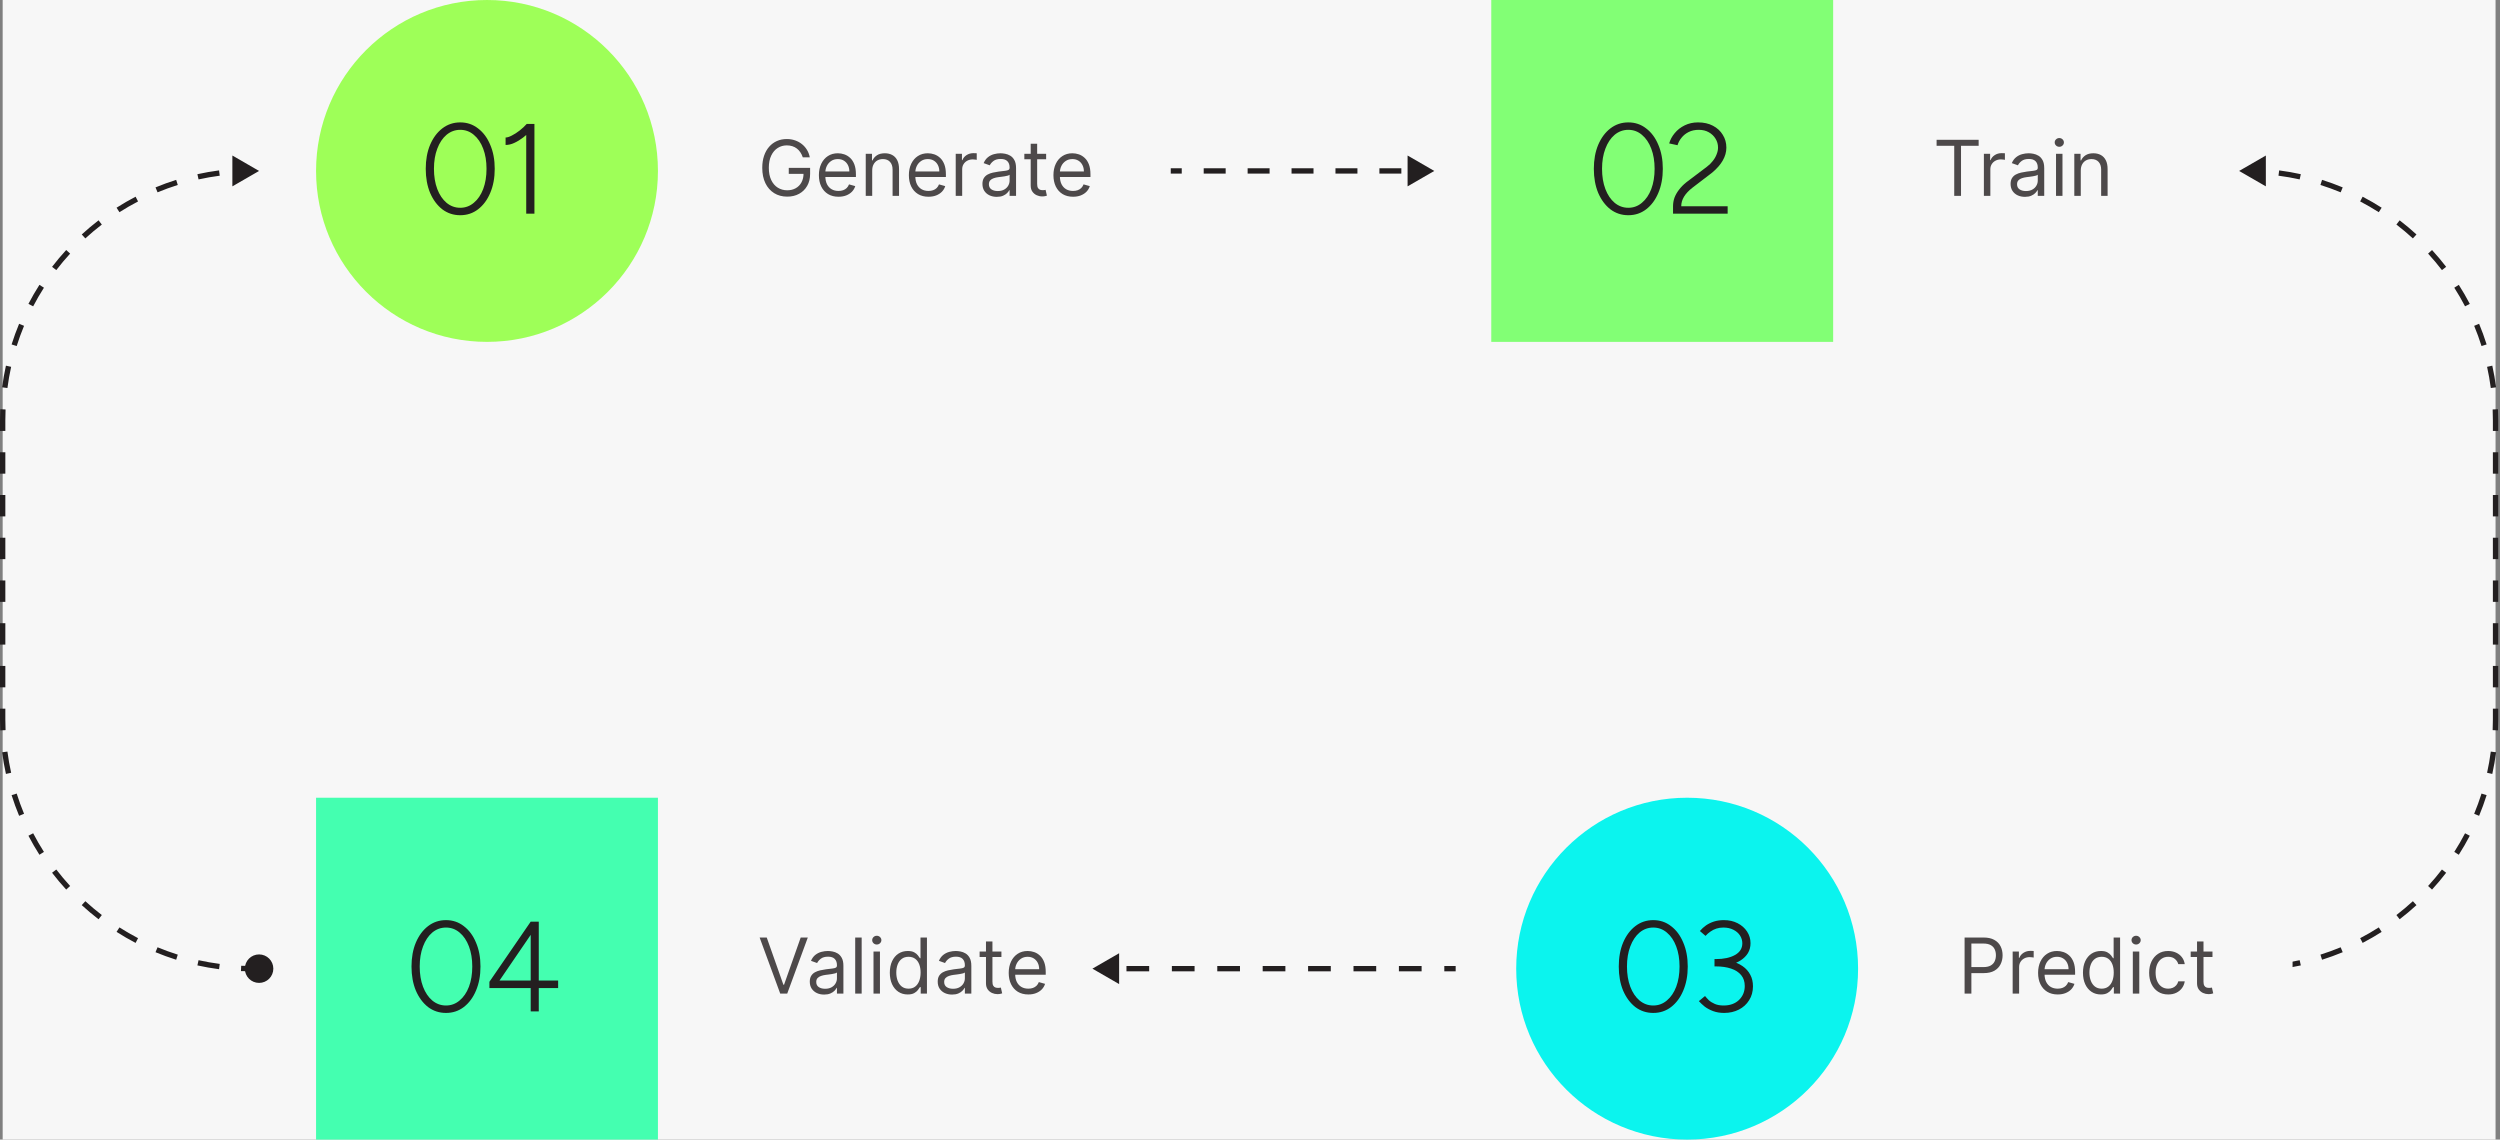 <svg width="351" height="160" viewBox="0 0 351 160" fill="none" xmlns="http://www.w3.org/2000/svg">
<rect x="0" y="0" width="351" height="160" fill="#808080" stroke="none"/>
<rect width="350" height="160" transform="translate(0.375)" fill="#F7F7F7"/>
<path d="M44.375 24C44.375 10.745 55.12 0 68.375 0C81.63 0 92.375 10.745 92.375 24C92.375 37.255 81.63 48 68.375 48C55.12 48 44.375 37.255 44.375 24Z" fill="#9EFF58"/>
<path d="M64.617 30.216C63.669 30.216 62.829 29.94 62.097 29.388C61.377 28.824 60.807 28.056 60.387 27.084C59.979 26.1 59.775 24.972 59.775 23.7C59.775 22.428 59.979 21.306 60.387 20.334C60.807 19.35 61.377 18.582 62.097 18.03C62.829 17.466 63.669 17.184 64.617 17.184C65.565 17.184 66.399 17.466 67.119 18.03C67.851 18.582 68.421 19.35 68.829 20.334C69.249 21.306 69.459 22.428 69.459 23.7C69.459 24.972 69.249 26.1 68.829 27.084C68.421 28.056 67.851 28.824 67.119 29.388C66.399 29.94 65.565 30.216 64.617 30.216ZM64.617 29.172C65.337 29.172 65.973 28.938 66.525 28.47C67.089 28.002 67.527 27.36 67.839 26.544C68.151 25.716 68.307 24.768 68.307 23.7C68.307 22.632 68.151 21.69 67.839 20.874C67.527 20.046 67.089 19.398 66.525 18.93C65.973 18.462 65.337 18.228 64.617 18.228C63.897 18.228 63.255 18.462 62.691 18.93C62.139 19.398 61.707 20.046 61.395 20.874C61.083 21.69 60.927 22.632 60.927 23.7C60.927 24.768 61.083 25.716 61.395 26.544C61.707 27.36 62.139 28.002 62.691 28.47C63.255 28.938 63.897 29.172 64.617 29.172ZM73.882 30V18.012L73.954 17.4H75.034V30H73.882ZM70.984 20.352V19.308C71.212 19.308 71.499 19.218 71.847 19.038C72.207 18.858 72.573 18.624 72.945 18.336C73.329 18.036 73.665 17.724 73.954 17.4L74.656 18.246C74.272 18.63 73.87 18.984 73.45 19.308C73.041 19.62 72.627 19.872 72.207 20.064C71.799 20.256 71.391 20.352 70.984 20.352Z" fill="#231F20"/>
<rect width="68" height="35" transform="translate(96.375 6.5)" fill="#F7F7F7"/>
<path d="M112.71 22.087C112.625 21.829 112.514 21.597 112.376 21.392C112.24 21.184 112.077 21.007 111.887 20.861C111.7 20.715 111.488 20.604 111.249 20.527C111.011 20.45 110.75 20.412 110.465 20.412C109.999 20.412 109.575 20.532 109.193 20.773C108.811 21.014 108.507 21.369 108.282 21.838C108.056 22.307 107.943 22.882 107.943 23.564C107.943 24.245 108.057 24.821 108.286 25.29C108.514 25.759 108.822 26.114 109.212 26.355C109.601 26.595 110.04 26.716 110.527 26.716C110.978 26.716 111.375 26.62 111.718 26.427C112.064 26.233 112.333 25.959 112.526 25.605C112.72 25.249 112.818 24.83 112.818 24.348L113.11 24.409H110.742V23.564H113.74V24.409C113.74 25.058 113.602 25.622 113.325 26.101C113.051 26.58 112.672 26.952 112.187 27.215C111.705 27.477 111.152 27.608 110.527 27.608C109.83 27.608 109.217 27.444 108.689 27.116C108.164 26.788 107.754 26.321 107.459 25.716C107.167 25.111 107.021 24.394 107.021 23.564C107.021 22.941 107.104 22.381 107.271 21.884C107.44 21.384 107.678 20.959 107.986 20.608C108.293 20.256 108.657 19.987 109.077 19.8C109.498 19.613 109.96 19.52 110.465 19.52C110.88 19.52 111.267 19.582 111.626 19.708C111.987 19.831 112.309 20.007 112.591 20.235C112.875 20.46 113.112 20.731 113.302 21.046C113.492 21.358 113.622 21.706 113.694 22.087H112.71ZM117.726 27.623C117.157 27.623 116.666 27.497 116.253 27.246C115.843 26.993 115.527 26.639 115.304 26.185C115.083 25.729 114.973 25.199 114.973 24.594C114.973 23.989 115.083 23.456 115.304 22.995C115.527 22.531 115.837 22.169 116.234 21.911C116.634 21.649 117.1 21.519 117.633 21.519C117.941 21.519 118.245 21.57 118.544 21.672C118.844 21.775 119.117 21.942 119.363 22.172C119.609 22.4 119.805 22.703 119.951 23.079C120.097 23.456 120.17 23.92 120.17 24.471V24.855H115.619V24.071H119.248C119.248 23.738 119.181 23.441 119.048 23.179C118.917 22.918 118.73 22.712 118.487 22.56C118.246 22.409 117.961 22.334 117.633 22.334C117.272 22.334 116.959 22.423 116.695 22.603C116.434 22.779 116.233 23.01 116.092 23.295C115.951 23.579 115.88 23.884 115.88 24.209V24.732C115.88 25.178 115.957 25.556 116.111 25.866C116.267 26.174 116.484 26.408 116.761 26.57C117.038 26.729 117.359 26.808 117.726 26.808C117.964 26.808 118.179 26.775 118.371 26.708C118.566 26.639 118.734 26.536 118.875 26.401C119.016 26.262 119.125 26.09 119.202 25.886L120.078 26.131C119.986 26.429 119.831 26.69 119.613 26.916C119.395 27.139 119.126 27.313 118.806 27.439C118.485 27.561 118.125 27.623 117.726 27.623ZM122.458 23.948V27.5H121.55V21.596H122.427V22.518H122.504C122.642 22.218 122.852 21.977 123.134 21.795C123.416 21.611 123.78 21.519 124.226 21.519C124.626 21.519 124.976 21.601 125.275 21.765C125.575 21.926 125.808 22.172 125.975 22.503C126.142 22.831 126.225 23.246 126.225 23.748V27.5H125.318V23.81C125.318 23.346 125.197 22.985 124.956 22.726C124.715 22.464 124.385 22.334 123.965 22.334C123.675 22.334 123.416 22.396 123.188 22.522C122.963 22.648 122.784 22.831 122.654 23.072C122.523 23.312 122.458 23.605 122.458 23.948ZM130.358 27.623C129.789 27.623 129.299 27.497 128.886 27.246C128.476 26.993 128.159 26.639 127.936 26.185C127.716 25.729 127.606 25.199 127.606 24.594C127.606 23.989 127.716 23.456 127.936 22.995C128.159 22.531 128.469 22.169 128.867 21.911C129.266 21.649 129.733 21.519 130.266 21.519C130.573 21.519 130.877 21.57 131.177 21.672C131.477 21.775 131.75 21.942 131.996 22.172C132.242 22.4 132.438 22.703 132.584 23.079C132.73 23.456 132.803 23.92 132.803 24.471V24.855H128.252V24.071H131.88C131.88 23.738 131.814 23.441 131.681 23.179C131.55 22.918 131.363 22.712 131.119 22.56C130.878 22.409 130.594 22.334 130.266 22.334C129.905 22.334 129.592 22.423 129.328 22.603C129.067 22.779 128.865 23.01 128.724 23.295C128.584 23.579 128.513 23.884 128.513 24.209V24.732C128.513 25.178 128.59 25.556 128.744 25.866C128.9 26.174 129.117 26.408 129.393 26.57C129.67 26.729 129.992 26.808 130.358 26.808C130.597 26.808 130.812 26.775 131.004 26.708C131.199 26.639 131.367 26.536 131.508 26.401C131.649 26.262 131.757 26.09 131.834 25.886L132.711 26.131C132.619 26.429 132.463 26.69 132.246 26.916C132.028 27.139 131.759 27.313 131.438 27.439C131.118 27.561 130.758 27.623 130.358 27.623ZM134.183 27.5V21.596H135.059V22.487H135.121C135.229 22.195 135.423 21.958 135.705 21.776C135.987 21.594 136.305 21.503 136.659 21.503C136.725 21.503 136.809 21.505 136.908 21.507C137.008 21.51 137.084 21.514 137.135 21.519V22.441C137.105 22.433 137.034 22.422 136.924 22.407C136.816 22.389 136.702 22.38 136.582 22.38C136.295 22.38 136.038 22.44 135.813 22.56C135.59 22.678 135.413 22.842 135.282 23.052C135.154 23.26 135.09 23.497 135.09 23.764V27.5H134.183ZM139.948 27.638C139.574 27.638 139.234 27.568 138.93 27.427C138.625 27.284 138.382 27.077 138.203 26.808C138.024 26.536 137.934 26.208 137.934 25.824C137.934 25.486 138.001 25.212 138.134 25.001C138.267 24.789 138.445 24.622 138.668 24.502C138.891 24.381 139.137 24.291 139.406 24.233C139.678 24.171 139.951 24.122 140.225 24.087C140.584 24.04 140.875 24.006 141.098 23.983C141.323 23.957 141.487 23.915 141.59 23.856C141.695 23.797 141.747 23.694 141.747 23.548V23.517C141.747 23.138 141.643 22.843 141.436 22.633C141.231 22.423 140.919 22.318 140.502 22.318C140.069 22.318 139.729 22.413 139.483 22.603C139.237 22.792 139.064 22.995 138.964 23.21L138.103 22.902C138.257 22.544 138.462 22.264 138.718 22.064C138.977 21.862 139.259 21.721 139.564 21.642C139.871 21.56 140.174 21.519 140.471 21.519C140.661 21.519 140.878 21.542 141.124 21.588C141.373 21.631 141.613 21.722 141.843 21.861C142.077 21.999 142.27 22.208 142.424 22.487C142.578 22.767 142.654 23.141 142.654 23.61V27.5H141.747V26.7H141.701C141.64 26.829 141.537 26.966 141.394 27.112C141.25 27.258 141.059 27.382 140.821 27.485C140.582 27.587 140.292 27.638 139.948 27.638ZM140.087 26.823C140.445 26.823 140.748 26.753 140.994 26.612C141.242 26.471 141.429 26.289 141.555 26.066C141.683 25.843 141.747 25.609 141.747 25.363V24.532C141.709 24.578 141.624 24.621 141.494 24.659C141.365 24.695 141.217 24.727 141.048 24.755C140.881 24.781 140.718 24.804 140.559 24.825C140.403 24.843 140.276 24.858 140.179 24.871C139.943 24.901 139.723 24.951 139.518 25.021C139.315 25.087 139.151 25.188 139.026 25.324C138.903 25.457 138.841 25.64 138.841 25.87C138.841 26.185 138.958 26.424 139.191 26.585C139.427 26.744 139.725 26.823 140.087 26.823ZM146.878 21.596V22.364H143.818V21.596H146.878ZM144.71 20.181H145.617V25.809C145.617 26.065 145.654 26.257 145.729 26.385C145.806 26.511 145.903 26.595 146.021 26.639C146.141 26.68 146.268 26.7 146.401 26.7C146.501 26.7 146.583 26.695 146.647 26.685C146.712 26.672 146.763 26.662 146.801 26.654L146.986 27.469C146.924 27.492 146.838 27.515 146.728 27.538C146.618 27.564 146.478 27.577 146.309 27.577C146.053 27.577 145.802 27.522 145.556 27.412C145.312 27.301 145.11 27.134 144.948 26.908C144.789 26.683 144.71 26.398 144.71 26.055V20.181ZM150.655 27.623C150.086 27.623 149.595 27.497 149.183 27.246C148.773 26.993 148.456 26.639 148.233 26.185C148.013 25.729 147.903 25.199 147.903 24.594C147.903 23.989 148.013 23.456 148.233 22.995C148.456 22.531 148.766 22.169 149.163 21.911C149.563 21.649 150.03 21.519 150.563 21.519C150.87 21.519 151.174 21.57 151.474 21.672C151.774 21.775 152.046 21.942 152.292 22.172C152.539 22.4 152.735 22.703 152.881 23.079C153.027 23.456 153.1 23.92 153.1 24.471V24.855H148.548V24.071H152.177C152.177 23.738 152.111 23.441 151.977 23.179C151.847 22.918 151.659 22.712 151.416 22.56C151.175 22.409 150.891 22.334 150.563 22.334C150.201 22.334 149.889 22.423 149.625 22.603C149.363 22.779 149.162 23.01 149.021 23.295C148.88 23.579 148.81 23.884 148.81 24.209V24.732C148.81 25.178 148.887 25.556 149.04 25.866C149.197 26.174 149.413 26.408 149.69 26.57C149.967 26.729 150.288 26.808 150.655 26.808C150.893 26.808 151.109 26.775 151.301 26.708C151.495 26.639 151.663 26.536 151.804 26.401C151.945 26.262 152.054 26.09 152.131 25.886L153.007 26.131C152.915 26.429 152.76 26.69 152.542 26.916C152.325 27.139 152.055 27.313 151.735 27.439C151.415 27.561 151.055 27.623 150.655 27.623Z" fill="#231F20" fill-opacity="0.8"/>
<rect width="48" height="48" transform="translate(44.375 112)" fill="#44FFB0"/>
<path d="M62.617 142.216C61.669 142.216 60.829 141.94 60.097 141.388C59.377 140.824 58.807 140.056 58.387 139.084C57.979 138.1 57.775 136.972 57.775 135.7C57.775 134.428 57.979 133.306 58.387 132.334C58.807 131.35 59.377 130.582 60.097 130.03C60.829 129.466 61.669 129.184 62.617 129.184C63.565 129.184 64.399 129.466 65.119 130.03C65.851 130.582 66.421 131.35 66.829 132.334C67.249 133.306 67.459 134.428 67.459 135.7C67.459 136.972 67.249 138.1 66.829 139.084C66.421 140.056 65.851 140.824 65.119 141.388C64.399 141.94 63.565 142.216 62.617 142.216ZM62.617 141.172C63.337 141.172 63.973 140.938 64.525 140.47C65.089 140.002 65.527 139.36 65.839 138.544C66.151 137.716 66.307 136.768 66.307 135.7C66.307 134.632 66.151 133.69 65.839 132.874C65.527 132.046 65.089 131.398 64.525 130.93C63.973 130.462 63.337 130.228 62.617 130.228C61.897 130.228 61.255 130.462 60.691 130.93C60.139 131.398 59.707 132.046 59.395 132.874C59.083 133.69 58.927 134.632 58.927 135.7C58.927 136.768 59.083 137.716 59.395 138.544C59.707 139.36 60.139 140.002 60.691 140.47C61.255 140.938 61.897 141.172 62.617 141.172ZM74.51 142V138.724H68.713V137.842L74.51 129.4H75.644V137.662H78.362V138.724H75.644V142H74.51ZM70.135 137.662H74.51V131.254L70.135 137.662Z" fill="#231F20"/>
<rect width="61" height="35" transform="translate(96.375 118.5)" fill="#F7F7F7"/>
<path d="M107.651 131.627L109.988 138.255H110.081L112.418 131.627H113.417L110.527 139.5H109.543L106.652 131.627H107.651ZM115.708 139.638C115.334 139.638 114.995 139.568 114.69 139.427C114.385 139.283 114.143 139.077 113.963 138.808C113.784 138.536 113.694 138.208 113.694 137.824C113.694 137.486 113.761 137.211 113.894 137.001C114.027 136.789 114.205 136.622 114.428 136.502C114.651 136.381 114.897 136.291 115.166 136.233C115.438 136.171 115.711 136.122 115.985 136.086C116.344 136.04 116.635 136.006 116.858 135.983C117.083 135.957 117.247 135.915 117.35 135.856C117.455 135.797 117.507 135.694 117.507 135.548V135.518C117.507 135.138 117.404 134.844 117.196 134.633C116.991 134.423 116.68 134.318 116.262 134.318C115.829 134.318 115.489 134.413 115.243 134.603C114.997 134.792 114.824 134.995 114.724 135.21L113.863 134.902C114.017 134.544 114.222 134.264 114.478 134.064C114.737 133.862 115.019 133.721 115.324 133.642C115.632 133.56 115.934 133.519 116.231 133.519C116.421 133.519 116.639 133.542 116.885 133.588C117.133 133.631 117.373 133.722 117.604 133.861C117.837 133.999 118.03 134.208 118.184 134.487C118.338 134.767 118.415 135.141 118.415 135.61V139.5H117.507V138.7H117.461C117.4 138.829 117.297 138.966 117.154 139.112C117.01 139.258 116.819 139.382 116.581 139.485C116.343 139.587 116.052 139.638 115.708 139.638ZM115.847 138.823C116.206 138.823 116.508 138.753 116.754 138.612C117.003 138.471 117.19 138.289 117.315 138.066C117.443 137.843 117.507 137.609 117.507 137.363V136.532C117.469 136.579 117.384 136.621 117.254 136.659C117.126 136.695 116.977 136.727 116.808 136.755C116.641 136.781 116.479 136.804 116.32 136.825C116.163 136.842 116.036 136.858 115.939 136.871C115.703 136.901 115.483 136.951 115.278 137.021C115.075 137.087 114.911 137.188 114.786 137.324C114.663 137.458 114.601 137.639 114.601 137.87C114.601 138.185 114.718 138.424 114.951 138.585C115.187 138.744 115.485 138.823 115.847 138.823ZM120.978 131.627V139.5H120.07V131.627H120.978ZM122.639 139.5V133.595H123.546V139.5H122.639ZM123.101 132.611C122.924 132.611 122.771 132.551 122.643 132.431C122.518 132.31 122.455 132.166 122.455 131.996C122.455 131.827 122.518 131.682 122.643 131.562C122.771 131.442 122.924 131.381 123.101 131.381C123.277 131.381 123.429 131.442 123.554 131.562C123.682 131.682 123.746 131.827 123.746 131.996C123.746 132.166 123.682 132.31 123.554 132.431C123.429 132.551 123.277 132.611 123.101 132.611ZM127.438 139.623C126.946 139.623 126.511 139.499 126.135 139.25C125.758 138.999 125.463 138.645 125.25 138.189C125.038 137.73 124.931 137.188 124.931 136.563C124.931 135.943 125.038 135.405 125.25 134.949C125.463 134.492 125.759 134.14 126.138 133.891C126.518 133.643 126.956 133.519 127.453 133.519C127.837 133.519 128.141 133.583 128.364 133.711C128.59 133.836 128.761 133.98 128.879 134.141C129 134.3 129.093 134.431 129.16 134.533H129.237V131.627H130.144V139.5H129.267V138.593H129.16C129.093 138.7 128.998 138.836 128.875 139C128.752 139.162 128.577 139.307 128.349 139.435C128.121 139.56 127.817 139.623 127.438 139.623ZM127.561 138.808C127.925 138.808 128.232 138.713 128.483 138.524C128.734 138.331 128.925 138.066 129.056 137.728C129.187 137.387 129.252 136.994 129.252 136.548C129.252 136.107 129.188 135.721 129.06 135.391C128.932 135.058 128.742 134.799 128.491 134.614C128.24 134.427 127.93 134.334 127.561 134.334C127.176 134.334 126.856 134.432 126.6 134.63C126.346 134.824 126.155 135.09 126.027 135.425C125.901 135.758 125.839 136.133 125.839 136.548C125.839 136.968 125.903 137.35 126.031 137.693C126.161 138.034 126.354 138.306 126.607 138.508C126.864 138.708 127.181 138.808 127.561 138.808ZM133.669 139.638C133.295 139.638 132.955 139.568 132.65 139.427C132.345 139.283 132.103 139.077 131.924 138.808C131.744 138.536 131.655 138.208 131.655 137.824C131.655 137.486 131.721 137.211 131.854 137.001C131.988 136.789 132.166 136.622 132.389 136.502C132.612 136.381 132.858 136.291 133.127 136.233C133.399 136.171 133.671 136.122 133.946 136.086C134.304 136.04 134.595 136.006 134.818 135.983C135.044 135.957 135.208 135.915 135.31 135.856C135.415 135.797 135.468 135.694 135.468 135.548V135.518C135.468 135.138 135.364 134.844 135.157 134.633C134.952 134.423 134.64 134.318 134.222 134.318C133.789 134.318 133.45 134.413 133.204 134.603C132.958 134.792 132.785 134.995 132.685 135.21L131.824 134.902C131.978 134.544 132.183 134.264 132.439 134.064C132.698 133.862 132.98 133.721 133.284 133.642C133.592 133.56 133.894 133.519 134.192 133.519C134.381 133.519 134.599 133.542 134.845 133.588C135.094 133.631 135.333 133.722 135.564 133.861C135.797 133.999 135.991 134.208 136.144 134.487C136.298 134.767 136.375 135.141 136.375 135.61V139.5H135.468V138.7H135.422C135.36 138.829 135.258 138.966 135.114 139.112C134.971 139.258 134.78 139.382 134.542 139.485C134.303 139.587 134.012 139.638 133.669 139.638ZM133.807 138.823C134.166 138.823 134.468 138.753 134.714 138.612C134.963 138.471 135.15 138.289 135.276 138.066C135.404 137.843 135.468 137.609 135.468 137.363V136.532C135.429 136.579 135.345 136.621 135.214 136.659C135.086 136.695 134.937 136.727 134.768 136.755C134.602 136.781 134.439 136.804 134.28 136.825C134.124 136.842 133.997 136.858 133.9 136.871C133.664 136.901 133.443 136.951 133.238 137.021C133.036 137.087 132.872 137.188 132.746 137.324C132.623 137.458 132.562 137.639 132.562 137.87C132.562 138.185 132.678 138.424 132.912 138.585C133.147 138.744 133.446 138.823 133.807 138.823ZM140.599 133.595V134.364H137.539V133.595H140.599ZM138.431 132.181H139.338V137.809C139.338 138.065 139.375 138.257 139.449 138.385C139.526 138.511 139.624 138.595 139.742 138.639C139.862 138.68 139.989 138.7 140.122 138.7C140.222 138.7 140.304 138.695 140.368 138.685C140.432 138.672 140.483 138.662 140.522 138.654L140.706 139.469C140.645 139.492 140.559 139.515 140.449 139.538C140.339 139.564 140.199 139.577 140.03 139.577C139.774 139.577 139.522 139.522 139.276 139.412C139.033 139.301 138.831 139.134 138.669 138.908C138.51 138.682 138.431 138.398 138.431 138.055V132.181ZM144.376 139.623C143.807 139.623 143.316 139.497 142.903 139.246C142.493 138.993 142.177 138.639 141.954 138.185C141.733 137.729 141.623 137.199 141.623 136.594C141.623 135.989 141.733 135.456 141.954 134.995C142.177 134.531 142.487 134.17 142.884 133.911C143.284 133.649 143.75 133.519 144.283 133.519C144.591 133.519 144.895 133.57 145.194 133.672C145.494 133.775 145.767 133.941 146.013 134.172C146.259 134.4 146.455 134.703 146.601 135.079C146.747 135.456 146.82 135.92 146.82 136.471V136.855H142.269V136.071H145.898C145.898 135.738 145.831 135.441 145.698 135.179C145.567 134.918 145.38 134.712 145.137 134.56C144.896 134.409 144.611 134.334 144.283 134.334C143.922 134.334 143.609 134.423 143.345 134.603C143.084 134.779 142.883 135.01 142.742 135.295C142.601 135.579 142.53 135.884 142.53 136.209V136.732C142.53 137.178 142.607 137.556 142.761 137.866C142.917 138.174 143.134 138.408 143.411 138.57C143.688 138.729 144.009 138.808 144.376 138.808C144.614 138.808 144.829 138.775 145.021 138.708C145.216 138.639 145.384 138.536 145.525 138.401C145.666 138.262 145.775 138.091 145.852 137.885L146.728 138.132C146.636 138.429 146.481 138.69 146.263 138.916C146.045 139.139 145.776 139.313 145.456 139.438C145.135 139.562 144.775 139.623 144.376 139.623Z" fill="#231F20" fill-opacity="0.8"/>
<path d="M36.375 24L32.625 26.165V21.835L36.375 24ZM34.375 136C34.375 134.895 35.27 134 36.375 134C37.48 134 38.375 134.895 38.375 136C38.375 137.105 37.48 138 36.375 138C35.27 138 34.375 137.105 34.375 136ZM36.375 136V136.375H36.125V136V135.625H36.375V136ZM35.625 136V136.375H35.375V136V135.625H35.625V136ZM35.375 136V136.375C34.858 136.375 34.343 136.364 33.831 136.342L33.847 135.967L33.863 135.593C34.364 135.614 34.868 135.625 35.375 135.625V136ZM30.804 135.704L30.755 136.076C29.727 135.942 28.714 135.764 27.715 135.543L27.796 135.177L27.877 134.811C28.854 135.027 29.846 135.201 30.852 135.332L30.804 135.704ZM24.847 134.389L24.734 134.747C23.748 134.436 22.781 134.083 21.834 133.691L21.977 133.344L22.121 132.998C23.048 133.382 23.995 133.727 24.96 134.031L24.847 134.389ZM19.21 132.052L19.037 132.384C18.122 131.907 17.231 131.391 16.366 130.839L16.567 130.523L16.769 130.206C17.616 130.747 18.489 131.252 19.384 131.719L19.21 132.052ZM14.068 128.769L13.839 129.066C13.022 128.439 12.234 127.776 11.476 127.081L11.729 126.805L11.983 126.529C12.725 127.209 13.497 127.857 14.296 128.472L14.068 128.769ZM9.57 124.646L9.294 124.899C8.599 124.141 7.936 123.353 7.309 122.536L7.606 122.307L7.903 122.079C8.518 122.878 9.166 123.65 9.846 124.392L9.57 124.646ZM5.852 119.808L5.536 120.009C4.984 119.144 4.468 118.253 3.991 117.338L4.323 117.165L4.656 116.991C5.123 117.886 5.628 118.759 6.169 119.606L5.852 119.808ZM3.031 114.398L2.684 114.541C2.292 113.594 1.939 112.627 1.628 111.641L1.986 111.528L2.344 111.415C2.648 112.38 2.993 113.327 3.377 114.254L3.031 114.398ZM1.198 108.579L0.832 108.66C0.611 107.661 0.433 106.648 0.299 105.62L0.671 105.571L1.043 105.523C1.174 106.529 1.348 107.521 1.564 108.498L1.198 108.579ZM0.408 102.528L0.033 102.544C0.011 102.032 0 101.517 0 101H0.375H0.75C0.75 101.507 0.761 102.011 0.782 102.512L0.408 102.528ZM0.375 101H0V99.5H0.375H0.75V101H0.375ZM0.375 96.5H0V93.5H0.375H0.75V96.5H0.375ZM0.375 90.5H0V87.5H0.375H0.75V90.5H0.375ZM0.375 84.5H0V81.5H0.375H0.75V84.5H0.375ZM0.375 78.5H0V75.5H0.375H0.75V78.5H0.375ZM0.375 72.5H0V69.5H0.375H0.75V72.5H0.375ZM0.375 66.5H0V63.5H0.375H0.75V66.5H0.375ZM0.375 60.5H0V59H0.375H0.75V60.5H0.375ZM0.375 59H0C0 58.483 0.011 57.968 0.033 57.456L0.408 57.472L0.782 57.488C0.761 57.989 0.75 58.493 0.75 59H0.375ZM0.671 54.429L0.299 54.38C0.433 53.352 0.611 52.339 0.832 51.34L1.198 51.421L1.564 51.502C1.348 52.479 1.174 53.471 1.043 54.477L0.671 54.429ZM1.986 48.472L1.628 48.359C1.939 47.373 2.292 46.406 2.684 45.459L3.031 45.602L3.377 45.746C2.993 46.673 2.648 47.62 2.344 48.585L1.986 48.472ZM4.323 42.836L3.991 42.662C4.468 41.747 4.984 40.856 5.536 39.991L5.852 40.192L6.169 40.394C5.628 41.241 5.123 42.114 4.656 43.009L4.323 42.836ZM7.606 37.693L7.309 37.464C7.936 36.647 8.599 35.859 9.294 35.101L9.57 35.354L9.846 35.608C9.166 36.35 8.518 37.122 7.903 37.921L7.606 37.693ZM11.729 33.195L11.476 32.919C12.234 32.224 13.022 31.561 13.839 30.934L14.068 31.231L14.296 31.528C13.497 32.143 12.725 32.791 11.983 33.471L11.729 33.195ZM16.567 29.477L16.366 29.161C17.231 28.609 18.122 28.093 19.037 27.616L19.21 27.948L19.384 28.281C18.489 28.748 17.616 29.253 16.769 29.794L16.567 29.477ZM21.977 26.656L21.834 26.309C22.781 25.917 23.748 25.564 24.734 25.253L24.847 25.611L24.96 25.969C23.995 26.273 23.048 26.618 22.121 27.002L21.977 26.656ZM27.796 24.823L27.715 24.456C28.714 24.236 29.727 24.058 30.755 23.924L30.804 24.296L30.852 24.668C29.846 24.799 28.854 24.973 27.877 25.189L27.796 24.823ZM33.847 24.033L33.831 23.658C34.343 23.636 34.858 23.625 35.375 23.625V24V24.375C34.868 24.375 34.364 24.386 33.863 24.407L33.847 24.033ZM35.375 24V23.625H35.625V24V24.375H35.375V24Z" fill="#231F20"/>
<path d="M314.375 24L318.125 26.165V21.835L314.375 24ZM316.375 136C316.375 134.895 315.48 134 314.375 134C313.27 134 312.375 134.895 312.375 136C312.375 137.105 313.27 138 314.375 138C315.48 138 316.375 137.105 316.375 136ZM314.375 136V136.375H314.625V136V135.625H314.375V136ZM315.125 136V136.375H315.375V136V135.625H315.125V136ZM315.375 136V136.375C315.892 136.375 316.407 136.364 316.919 136.342L316.903 135.967L316.887 135.593C316.386 135.614 315.882 135.625 315.375 135.625V136ZM319.946 135.704L319.995 136.076C321.023 135.942 322.036 135.764 323.035 135.543L322.954 135.177L322.873 134.811C321.896 135.027 320.904 135.201 319.898 135.332L319.946 135.704ZM325.903 134.389L326.016 134.747C327.002 134.436 327.969 134.083 328.916 133.691L328.773 133.344L328.629 132.998C327.702 133.382 326.755 133.727 325.79 134.031L325.903 134.389ZM331.54 132.052L331.713 132.384C332.628 131.907 333.519 131.391 334.384 130.839L334.183 130.523L333.981 130.206C333.134 130.747 332.261 131.252 331.366 131.719L331.54 132.052ZM336.682 128.769L336.911 129.066C337.728 128.439 338.516 127.776 339.274 127.081L339.021 126.805L338.767 126.529C338.025 127.209 337.253 127.857 336.454 128.472L336.682 128.769ZM341.18 124.646L341.456 124.899C342.151 124.141 342.814 123.353 343.441 122.536L343.144 122.307L342.847 122.079C342.232 122.878 341.584 123.65 340.904 124.392L341.18 124.646ZM344.898 119.808L345.214 120.009C345.766 119.144 346.282 118.253 346.759 117.338L346.427 117.165L346.094 116.991C345.627 117.886 345.122 118.759 344.581 119.606L344.898 119.808ZM347.719 114.398L348.066 114.541C348.458 113.594 348.811 112.627 349.122 111.641L348.764 111.528L348.406 111.415C348.102 112.38 347.757 113.327 347.373 114.254L347.719 114.398ZM349.552 108.579L349.918 108.66C350.139 107.661 350.317 106.648 350.451 105.62L350.079 105.571L349.707 105.523C349.576 106.529 349.402 107.521 349.186 108.498L349.552 108.579ZM350.342 102.528L350.717 102.544C350.739 102.032 350.75 101.517 350.75 101H350.375H350C350 101.507 349.989 102.011 349.968 102.512L350.342 102.528ZM350.375 101H350.75V99.5H350.375H350V101H350.375ZM350.375 96.5H350.75V93.5H350.375H350V96.5H350.375ZM350.375 90.5H350.75V87.5H350.375H350V90.5H350.375ZM350.375 84.5H350.75V81.5H350.375H350V84.5H350.375ZM350.375 78.5H350.75V75.5H350.375H350V78.5H350.375ZM350.375 72.5H350.75V69.5H350.375H350V72.5H350.375ZM350.375 66.5H350.75V63.5H350.375H350V66.5H350.375ZM350.375 60.5H350.75V59H350.375H350V60.5H350.375ZM350.375 59H350.75C350.75 58.483 350.739 57.968 350.717 57.456L350.342 57.472L349.968 57.488C349.989 57.989 350 58.493 350 59H350.375ZM350.079 54.429L350.451 54.38C350.317 53.352 350.139 52.339 349.918 51.34L349.552 51.421L349.186 51.502C349.402 52.479 349.576 53.471 349.707 54.477L350.079 54.429ZM348.764 48.472L349.122 48.359C348.811 47.373 348.458 46.406 348.066 45.459L347.719 45.602L347.373 45.746C347.757 46.673 348.102 47.62 348.406 48.585L348.764 48.472ZM346.427 42.836L346.759 42.662C346.282 41.747 345.766 40.856 345.214 39.991L344.898 40.192L344.581 40.394C345.122 41.241 345.627 42.114 346.094 43.009L346.427 42.836ZM343.144 37.693L343.441 37.464C342.814 36.647 342.151 35.859 341.456 35.101L341.18 35.354L340.904 35.608C341.584 36.35 342.232 37.122 342.847 37.921L343.144 37.693ZM339.021 33.195L339.274 32.919C338.516 32.224 337.728 31.561 336.911 30.934L336.682 31.231L336.454 31.528C337.253 32.143 338.025 32.791 338.767 33.471L339.021 33.195ZM334.183 29.477L334.384 29.161C333.519 28.609 332.628 28.093 331.713 27.616L331.54 27.948L331.366 28.281C332.261 28.748 333.134 29.253 333.981 29.794L334.183 29.477ZM328.773 26.656L328.916 26.309C327.969 25.917 327.002 25.564 326.016 25.253L325.903 25.611L325.79 25.969C326.755 26.273 327.702 26.618 328.629 27.002L328.773 26.656ZM322.954 24.823L323.035 24.456C322.036 24.236 321.023 24.058 319.995 23.924L319.946 24.296L319.898 24.668C320.904 24.799 321.896 24.973 322.873 25.189L322.954 24.823ZM316.903 24.033L316.919 23.658C316.407 23.636 315.892 23.625 315.375 23.625V24V24.375C315.882 24.375 316.386 24.386 316.887 24.407L316.903 24.033ZM315.375 24V23.625H315.125V24V24.375H315.375V24Z" fill="#231F20"/>
<path d="M201.375 24L197.625 21.835V26.165L201.375 24ZM164.375 24V24.375H165.917V24V23.625H164.375V24ZM169 24V24.375H172.083V24V23.625H169V24ZM175.167 24V24.375H178.25V24V23.625H175.167V24ZM181.333 24V24.375H184.417V24V23.625H181.333V24ZM187.5 24V24.375H190.583V24V23.625H187.5V24ZM193.667 24V24.375H196.75V24V23.625H193.667V24Z" fill="#231F20"/>
<path d="M153.375 136L157.125 138.165L157.125 133.835L153.375 136ZM204.375 136L204.375 135.625L202.781 135.625L202.781 136L202.781 136.375L204.375 136.375L204.375 136ZM199.594 136L199.594 135.625L196.406 135.625L196.406 136L196.406 136.375L199.594 136.375L199.594 136ZM193.219 136L193.219 135.625L190.031 135.625L190.031 136L190.031 136.375L193.219 136.375L193.219 136ZM186.844 136L186.844 135.625L183.656 135.625L183.656 136L183.656 136.375L186.844 136.375L186.844 136ZM180.469 136L180.469 135.625L177.281 135.625L177.281 136L177.281 136.375L180.469 136.375L180.469 136ZM174.094 136L174.094 135.625L170.906 135.625L170.906 136L170.906 136.375L174.094 136.375L174.094 136ZM167.719 136L167.719 135.625L164.531 135.625L164.531 136L164.531 136.375L167.719 136.375L167.719 136ZM161.344 136L161.344 135.625L158.156 135.625L158.156 136L158.156 136.375L161.344 136.375L161.344 136Z" fill="#231F20"/>
<rect width="48" height="48" transform="translate(209.375)" fill="#82FF75"/>
<path d="M228.617 30.216C227.669 30.216 226.829 29.94 226.097 29.388C225.377 28.824 224.807 28.056 224.387 27.084C223.979 26.1 223.775 24.972 223.775 23.7C223.775 22.428 223.979 21.306 224.387 20.334C224.807 19.35 225.377 18.582 226.097 18.03C226.829 17.466 227.669 17.184 228.617 17.184C229.565 17.184 230.399 17.466 231.119 18.03C231.851 18.582 232.421 19.35 232.829 20.334C233.249 21.306 233.459 22.428 233.459 23.7C233.459 24.972 233.249 26.1 232.829 27.084C232.421 28.056 231.851 28.824 231.119 29.388C230.399 29.94 229.565 30.216 228.617 30.216ZM228.617 29.172C229.337 29.172 229.973 28.938 230.525 28.47C231.089 28.002 231.527 27.36 231.839 26.544C232.151 25.716 232.307 24.768 232.307 23.7C232.307 22.632 232.151 21.69 231.839 20.874C231.527 20.046 231.089 19.398 230.525 18.93C229.973 18.462 229.337 18.228 228.617 18.228C227.897 18.228 227.255 18.462 226.691 18.93C226.139 19.398 225.707 20.046 225.395 20.874C225.083 21.69 224.927 22.632 224.927 23.7C224.927 24.768 225.083 25.716 225.395 26.544C225.707 27.36 226.139 28.002 226.691 28.47C227.255 28.938 227.897 29.172 228.617 29.172ZM234.894 30V28.956C234.894 28.548 234.96 28.152 235.092 27.768C235.236 27.384 235.446 27.012 235.722 26.652C235.998 26.28 236.346 25.926 236.766 25.59L239.646 23.412C239.97 23.172 240.246 22.902 240.474 22.602C240.714 22.302 240.894 21.99 241.014 21.666C241.146 21.342 241.212 21.03 241.212 20.73C241.212 20.274 241.098 19.86 240.87 19.488C240.642 19.104 240.324 18.798 239.916 18.57C239.52 18.342 239.052 18.228 238.512 18.228C237.972 18.228 237.498 18.33 237.09 18.534C236.682 18.738 236.346 19.008 236.082 19.344C235.818 19.668 235.632 20.016 235.524 20.388L234.354 20.136C234.498 19.62 234.756 19.14 235.128 18.696C235.5 18.24 235.968 17.874 236.532 17.598C237.096 17.322 237.72 17.184 238.404 17.184C239.208 17.184 239.904 17.34 240.492 17.652C241.092 17.964 241.554 18.39 241.878 18.93C242.214 19.458 242.382 20.058 242.382 20.73C242.382 21.342 242.214 21.942 241.878 22.53C241.554 23.106 241.056 23.676 240.384 24.24L237.63 26.346C237.102 26.754 236.706 27.174 236.442 27.606C236.178 28.038 236.046 28.488 236.046 28.956H242.562V30H234.894Z" fill="#231F20"/>
<rect width="46" height="35" transform="translate(261.375 6.5)" fill="#F7F7F7"/>
<path d="M271.898 20.473V19.627H277.802V20.473H275.327V27.5H274.373V20.473H271.898ZM278.537 27.5V21.596H279.414V22.487H279.475C279.583 22.195 279.778 21.958 280.06 21.776C280.342 21.594 280.659 21.503 281.013 21.503C281.08 21.503 281.163 21.505 281.263 21.507C281.363 21.51 281.438 21.514 281.49 21.519V22.441C281.459 22.433 281.388 22.422 281.278 22.407C281.171 22.389 281.057 22.38 280.936 22.38C280.649 22.38 280.393 22.44 280.167 22.56C279.944 22.678 279.768 22.842 279.637 23.052C279.509 23.26 279.445 23.497 279.445 23.764V27.5H278.537ZM284.303 27.638C283.928 27.638 283.589 27.568 283.284 27.427C282.979 27.284 282.737 27.077 282.557 26.808C282.378 26.536 282.288 26.208 282.288 25.824C282.288 25.486 282.355 25.212 282.488 25.001C282.621 24.789 282.8 24.622 283.023 24.502C283.246 24.381 283.492 24.291 283.761 24.233C284.032 24.171 284.305 24.122 284.579 24.087C284.938 24.04 285.229 24.006 285.452 23.983C285.678 23.957 285.842 23.915 285.944 23.856C286.049 23.797 286.102 23.694 286.102 23.548V23.517C286.102 23.138 285.998 22.843 285.79 22.633C285.585 22.423 285.274 22.318 284.856 22.318C284.423 22.318 284.084 22.413 283.837 22.603C283.591 22.792 283.418 22.995 283.319 23.21L282.457 22.902C282.611 22.544 282.816 22.264 283.073 22.064C283.331 21.862 283.613 21.721 283.918 21.642C284.226 21.56 284.528 21.519 284.825 21.519C285.015 21.519 285.233 21.542 285.479 21.588C285.727 21.631 285.967 21.722 286.198 21.861C286.431 21.999 286.624 22.208 286.778 22.487C286.932 22.767 287.009 23.141 287.009 23.61V27.5H286.102V26.7H286.056C285.994 26.829 285.892 26.966 285.748 27.112C285.604 27.258 285.414 27.382 285.175 27.485C284.937 27.587 284.646 27.638 284.303 27.638ZM284.441 26.823C284.8 26.823 285.102 26.753 285.348 26.612C285.597 26.471 285.784 26.289 285.909 26.066C286.038 25.843 286.102 25.609 286.102 25.363V24.532C286.063 24.578 285.979 24.621 285.848 24.659C285.72 24.695 285.571 24.727 285.402 24.755C285.235 24.781 285.073 24.804 284.914 24.825C284.758 24.843 284.631 24.858 284.533 24.871C284.298 24.901 284.077 24.951 283.872 25.021C283.67 25.087 283.506 25.188 283.38 25.324C283.257 25.457 283.196 25.64 283.196 25.87C283.196 26.185 283.312 26.424 283.545 26.585C283.781 26.744 284.08 26.823 284.441 26.823ZM288.665 27.5V21.596H289.572V27.5H288.665ZM289.126 20.611C288.949 20.611 288.797 20.551 288.669 20.431C288.543 20.31 288.48 20.166 288.48 19.996C288.48 19.827 288.543 19.682 288.669 19.562C288.797 19.442 288.949 19.381 289.126 19.381C289.303 19.381 289.454 19.442 289.58 19.562C289.708 19.682 289.772 19.827 289.772 19.996C289.772 20.166 289.708 20.31 289.58 20.431C289.454 20.551 289.303 20.611 289.126 20.611ZM292.141 23.948V27.5H291.233V21.596H292.11V22.518H292.187C292.325 22.218 292.535 21.977 292.817 21.795C293.099 21.611 293.463 21.519 293.909 21.519C294.309 21.519 294.659 21.601 294.958 21.765C295.258 21.926 295.491 22.172 295.658 22.503C295.825 22.831 295.908 23.246 295.908 23.748V27.5H295.001V23.81C295.001 23.346 294.88 22.985 294.639 22.726C294.398 22.464 294.068 22.334 293.648 22.334C293.358 22.334 293.099 22.396 292.871 22.522C292.646 22.648 292.467 22.831 292.337 23.072C292.206 23.312 292.141 23.605 292.141 23.948Z" fill="#231F20" fill-opacity="0.8"/>
<path d="M212.875 136C212.875 122.745 223.62 112 236.875 112C250.13 112 260.875 122.745 260.875 136C260.875 149.255 250.13 160 236.875 160C223.62 160 212.875 149.255 212.875 136Z" fill="#0BF4EE"/>
<path d="M232.117 142.216C231.169 142.216 230.329 141.94 229.597 141.388C228.877 140.824 228.307 140.056 227.887 139.084C227.479 138.1 227.275 136.972 227.275 135.7C227.275 134.428 227.479 133.306 227.887 132.334C228.307 131.35 228.877 130.582 229.597 130.03C230.329 129.466 231.169 129.184 232.117 129.184C233.065 129.184 233.899 129.466 234.619 130.03C235.351 130.582 235.921 131.35 236.329 132.334C236.749 133.306 236.959 134.428 236.959 135.7C236.959 136.972 236.749 138.1 236.329 139.084C235.921 140.056 235.351 140.824 234.619 141.388C233.899 141.94 233.065 142.216 232.117 142.216ZM232.117 141.172C232.837 141.172 233.473 140.938 234.025 140.47C234.589 140.002 235.027 139.36 235.339 138.544C235.651 137.716 235.807 136.768 235.807 135.7C235.807 134.632 235.651 133.69 235.339 132.874C235.027 132.046 234.589 131.398 234.025 130.93C233.473 130.462 232.837 130.228 232.117 130.228C231.397 130.228 230.755 130.462 230.191 130.93C229.639 131.398 229.207 132.046 228.895 132.874C228.583 133.69 228.427 134.632 228.427 135.7C228.427 136.768 228.583 137.716 228.895 138.544C229.207 139.36 229.639 140.002 230.191 140.47C230.755 140.938 231.397 141.172 232.117 141.172ZM242.066 142.216C241.502 142.216 240.992 142.132 240.536 141.964C240.08 141.796 239.684 141.586 239.348 141.334C239.024 141.07 238.748 140.812 238.52 140.56L239.384 139.84C239.528 140.02 239.708 140.218 239.924 140.434C240.152 140.638 240.434 140.812 240.77 140.956C241.106 141.1 241.514 141.172 241.994 141.172C242.894 141.172 243.614 140.914 244.154 140.398C244.694 139.87 244.964 139.216 244.964 138.436C244.964 137.824 244.796 137.314 244.46 136.906C244.124 136.498 243.65 136.192 243.038 135.988C242.426 135.784 241.712 135.682 240.896 135.682H240.716V134.674H240.896C241.664 134.674 242.366 134.758 243.002 134.926C243.638 135.082 244.19 135.322 244.658 135.646C245.126 135.97 245.486 136.372 245.738 136.852C245.99 137.32 246.116 137.86 246.116 138.472C246.116 139.216 245.936 139.87 245.576 140.434C245.228 140.998 244.748 141.436 244.136 141.748C243.524 142.06 242.834 142.216 242.066 142.216ZM240.716 135.682V134.656H240.896C242.012 134.656 242.912 134.464 243.596 134.08C244.28 133.696 244.622 133.15 244.622 132.442C244.622 132.046 244.514 131.68 244.298 131.344C244.082 131.008 243.77 130.738 243.362 130.534C242.966 130.33 242.498 130.228 241.958 130.228C241.61 130.228 241.286 130.276 240.986 130.372C240.686 130.468 240.41 130.606 240.158 130.786C239.906 130.954 239.672 131.158 239.456 131.398L238.664 130.714C238.916 130.414 239.204 130.15 239.528 129.922C239.864 129.694 240.236 129.514 240.644 129.382C241.064 129.25 241.526 129.184 242.03 129.184C242.75 129.184 243.392 129.328 243.956 129.616C244.52 129.904 244.964 130.294 245.288 130.786C245.612 131.278 245.774 131.824 245.774 132.424C245.774 132.94 245.654 133.402 245.414 133.81C245.174 134.206 244.832 134.548 244.388 134.836C243.956 135.112 243.44 135.322 242.84 135.466C242.252 135.61 241.598 135.682 240.878 135.682H240.716Z" fill="#231F20"/>
<rect width="57" height="35" transform="translate(264.875 118.5)" fill="#F7F7F7"/>
<path d="M275.828 139.5V131.627H278.488C279.106 131.627 279.611 131.739 280.003 131.962C280.398 132.182 280.69 132.481 280.879 132.857C281.069 133.234 281.164 133.654 281.164 134.118C281.164 134.582 281.069 135.004 280.879 135.383C280.692 135.762 280.403 136.065 280.011 136.29C279.619 136.513 279.116 136.625 278.504 136.625H276.597V135.779H278.473C278.896 135.779 279.235 135.706 279.492 135.56C279.748 135.414 279.934 135.216 280.049 134.968C280.167 134.717 280.226 134.434 280.226 134.118C280.226 133.803 280.167 133.521 280.049 133.273C279.934 133.024 279.747 132.829 279.488 132.688C279.229 132.545 278.886 132.473 278.458 132.473H276.782V139.5H275.828ZM282.577 139.5V133.595H283.453V134.487H283.515C283.622 134.195 283.817 133.958 284.099 133.776C284.381 133.594 284.699 133.503 285.052 133.503C285.119 133.503 285.202 133.505 285.302 133.507C285.402 133.51 285.478 133.513 285.529 133.519V134.441C285.498 134.434 285.428 134.422 285.317 134.407C285.21 134.389 285.096 134.38 284.975 134.38C284.688 134.38 284.432 134.44 284.206 134.56C283.984 134.678 283.807 134.842 283.676 135.052C283.548 135.26 283.484 135.497 283.484 135.764V139.5H282.577ZM288.9 139.623C288.331 139.623 287.84 139.497 287.428 139.246C287.018 138.993 286.701 138.639 286.478 138.185C286.258 137.729 286.148 137.199 286.148 136.594C286.148 135.989 286.258 135.456 286.478 134.995C286.701 134.531 287.011 134.17 287.409 133.911C287.808 133.649 288.275 133.519 288.808 133.519C289.115 133.519 289.419 133.57 289.719 133.672C290.019 133.775 290.292 133.941 290.538 134.172C290.784 134.4 290.98 134.703 291.126 135.079C291.272 135.456 291.345 135.92 291.345 136.471V136.855H286.794V136.071H290.422C290.422 135.738 290.356 135.441 290.222 135.179C290.092 134.918 289.905 134.712 289.661 134.56C289.42 134.409 289.136 134.334 288.808 134.334C288.447 134.334 288.134 134.423 287.87 134.603C287.609 134.779 287.407 135.01 287.266 135.295C287.125 135.579 287.055 135.884 287.055 136.209V136.732C287.055 137.178 287.132 137.556 287.286 137.866C287.442 138.174 287.658 138.408 287.935 138.57C288.212 138.729 288.534 138.808 288.9 138.808C289.138 138.808 289.354 138.775 289.546 138.708C289.741 138.639 289.909 138.536 290.049 138.401C290.19 138.262 290.299 138.091 290.376 137.885L291.253 138.132C291.16 138.429 291.005 138.69 290.788 138.916C290.57 139.139 290.301 139.313 289.98 139.438C289.66 139.562 289.3 139.623 288.9 139.623ZM294.955 139.623C294.462 139.623 294.028 139.499 293.651 139.25C293.275 138.999 292.98 138.645 292.767 138.189C292.555 137.73 292.448 137.188 292.448 136.563C292.448 135.943 292.555 135.405 292.767 134.949C292.98 134.492 293.276 134.14 293.655 133.891C294.035 133.643 294.473 133.519 294.97 133.519C295.354 133.519 295.658 133.583 295.881 133.711C296.106 133.836 296.278 133.98 296.396 134.141C296.517 134.3 296.61 134.431 296.677 134.533H296.754V131.627H297.661V139.5H296.784V138.593H296.677C296.61 138.7 296.515 138.836 296.392 139C296.269 139.162 296.094 139.307 295.866 139.435C295.637 139.56 295.334 139.623 294.955 139.623ZM295.078 138.808C295.441 138.808 295.749 138.713 296 138.524C296.251 138.331 296.442 138.066 296.573 137.728C296.704 137.387 296.769 136.994 296.769 136.548C296.769 136.107 296.705 135.721 296.577 135.391C296.449 135.058 296.259 134.799 296.008 134.614C295.757 134.427 295.447 134.334 295.078 134.334C294.693 134.334 294.373 134.432 294.117 134.63C293.863 134.824 293.672 135.09 293.544 135.425C293.418 135.758 293.355 136.133 293.355 136.548C293.355 136.968 293.419 137.35 293.548 137.693C293.678 138.034 293.87 138.306 294.124 138.508C294.38 138.708 294.698 138.808 295.078 138.808ZM299.448 139.5V133.595H300.355V139.5H299.448ZM299.91 132.611C299.733 132.611 299.58 132.551 299.452 132.431C299.327 132.31 299.264 132.166 299.264 131.996C299.264 131.827 299.327 131.682 299.452 131.562C299.58 131.442 299.733 131.381 299.91 131.381C300.086 131.381 300.238 131.442 300.363 131.562C300.491 131.682 300.555 131.827 300.555 131.996C300.555 132.166 300.491 132.31 300.363 132.431C300.238 132.551 300.086 132.611 299.91 132.611ZM304.416 139.623C303.862 139.623 303.386 139.492 302.986 139.231C302.586 138.97 302.278 138.609 302.063 138.151C301.848 137.692 301.74 137.168 301.74 136.579C301.74 135.979 301.85 135.45 302.071 134.991C302.294 134.53 302.604 134.17 303.001 133.911C303.401 133.649 303.867 133.519 304.4 133.519C304.816 133.519 305.19 133.595 305.523 133.749C305.856 133.903 306.129 134.118 306.342 134.395C306.554 134.672 306.686 134.995 306.738 135.364H305.83C305.761 135.095 305.607 134.856 305.369 134.649C305.133 134.439 304.816 134.334 304.416 134.334C304.062 134.334 303.752 134.426 303.485 134.61C303.222 134.792 303.015 135.05 302.867 135.383C302.721 135.714 302.647 136.102 302.647 136.548C302.647 137.004 302.719 137.401 302.863 137.739C303.009 138.078 303.214 138.34 303.478 138.527C303.744 138.715 304.057 138.808 304.416 138.808C304.652 138.808 304.866 138.767 305.058 138.685C305.25 138.603 305.413 138.485 305.546 138.331C305.679 138.178 305.774 137.993 305.83 137.778H306.738C306.686 138.126 306.559 138.44 306.357 138.72C306.157 138.996 305.892 139.217 305.561 139.381C305.233 139.542 304.851 139.623 304.416 139.623ZM310.632 133.595V134.364H307.572V133.595H310.632ZM308.464 132.181H309.371V137.809C309.371 138.065 309.408 138.257 309.482 138.385C309.559 138.511 309.657 138.595 309.774 138.639C309.895 138.68 310.022 138.7 310.155 138.7C310.255 138.7 310.337 138.695 310.401 138.685C310.465 138.672 310.516 138.662 310.555 138.654L310.739 139.469C310.678 139.492 310.592 139.515 310.482 139.538C310.372 139.564 310.232 139.577 310.063 139.577C309.806 139.577 309.555 139.522 309.309 139.412C309.066 139.301 308.863 139.134 308.702 138.908C308.543 138.682 308.464 138.398 308.464 138.055V132.181Z" fill="#231F20" fill-opacity="0.8"/>
</svg>
